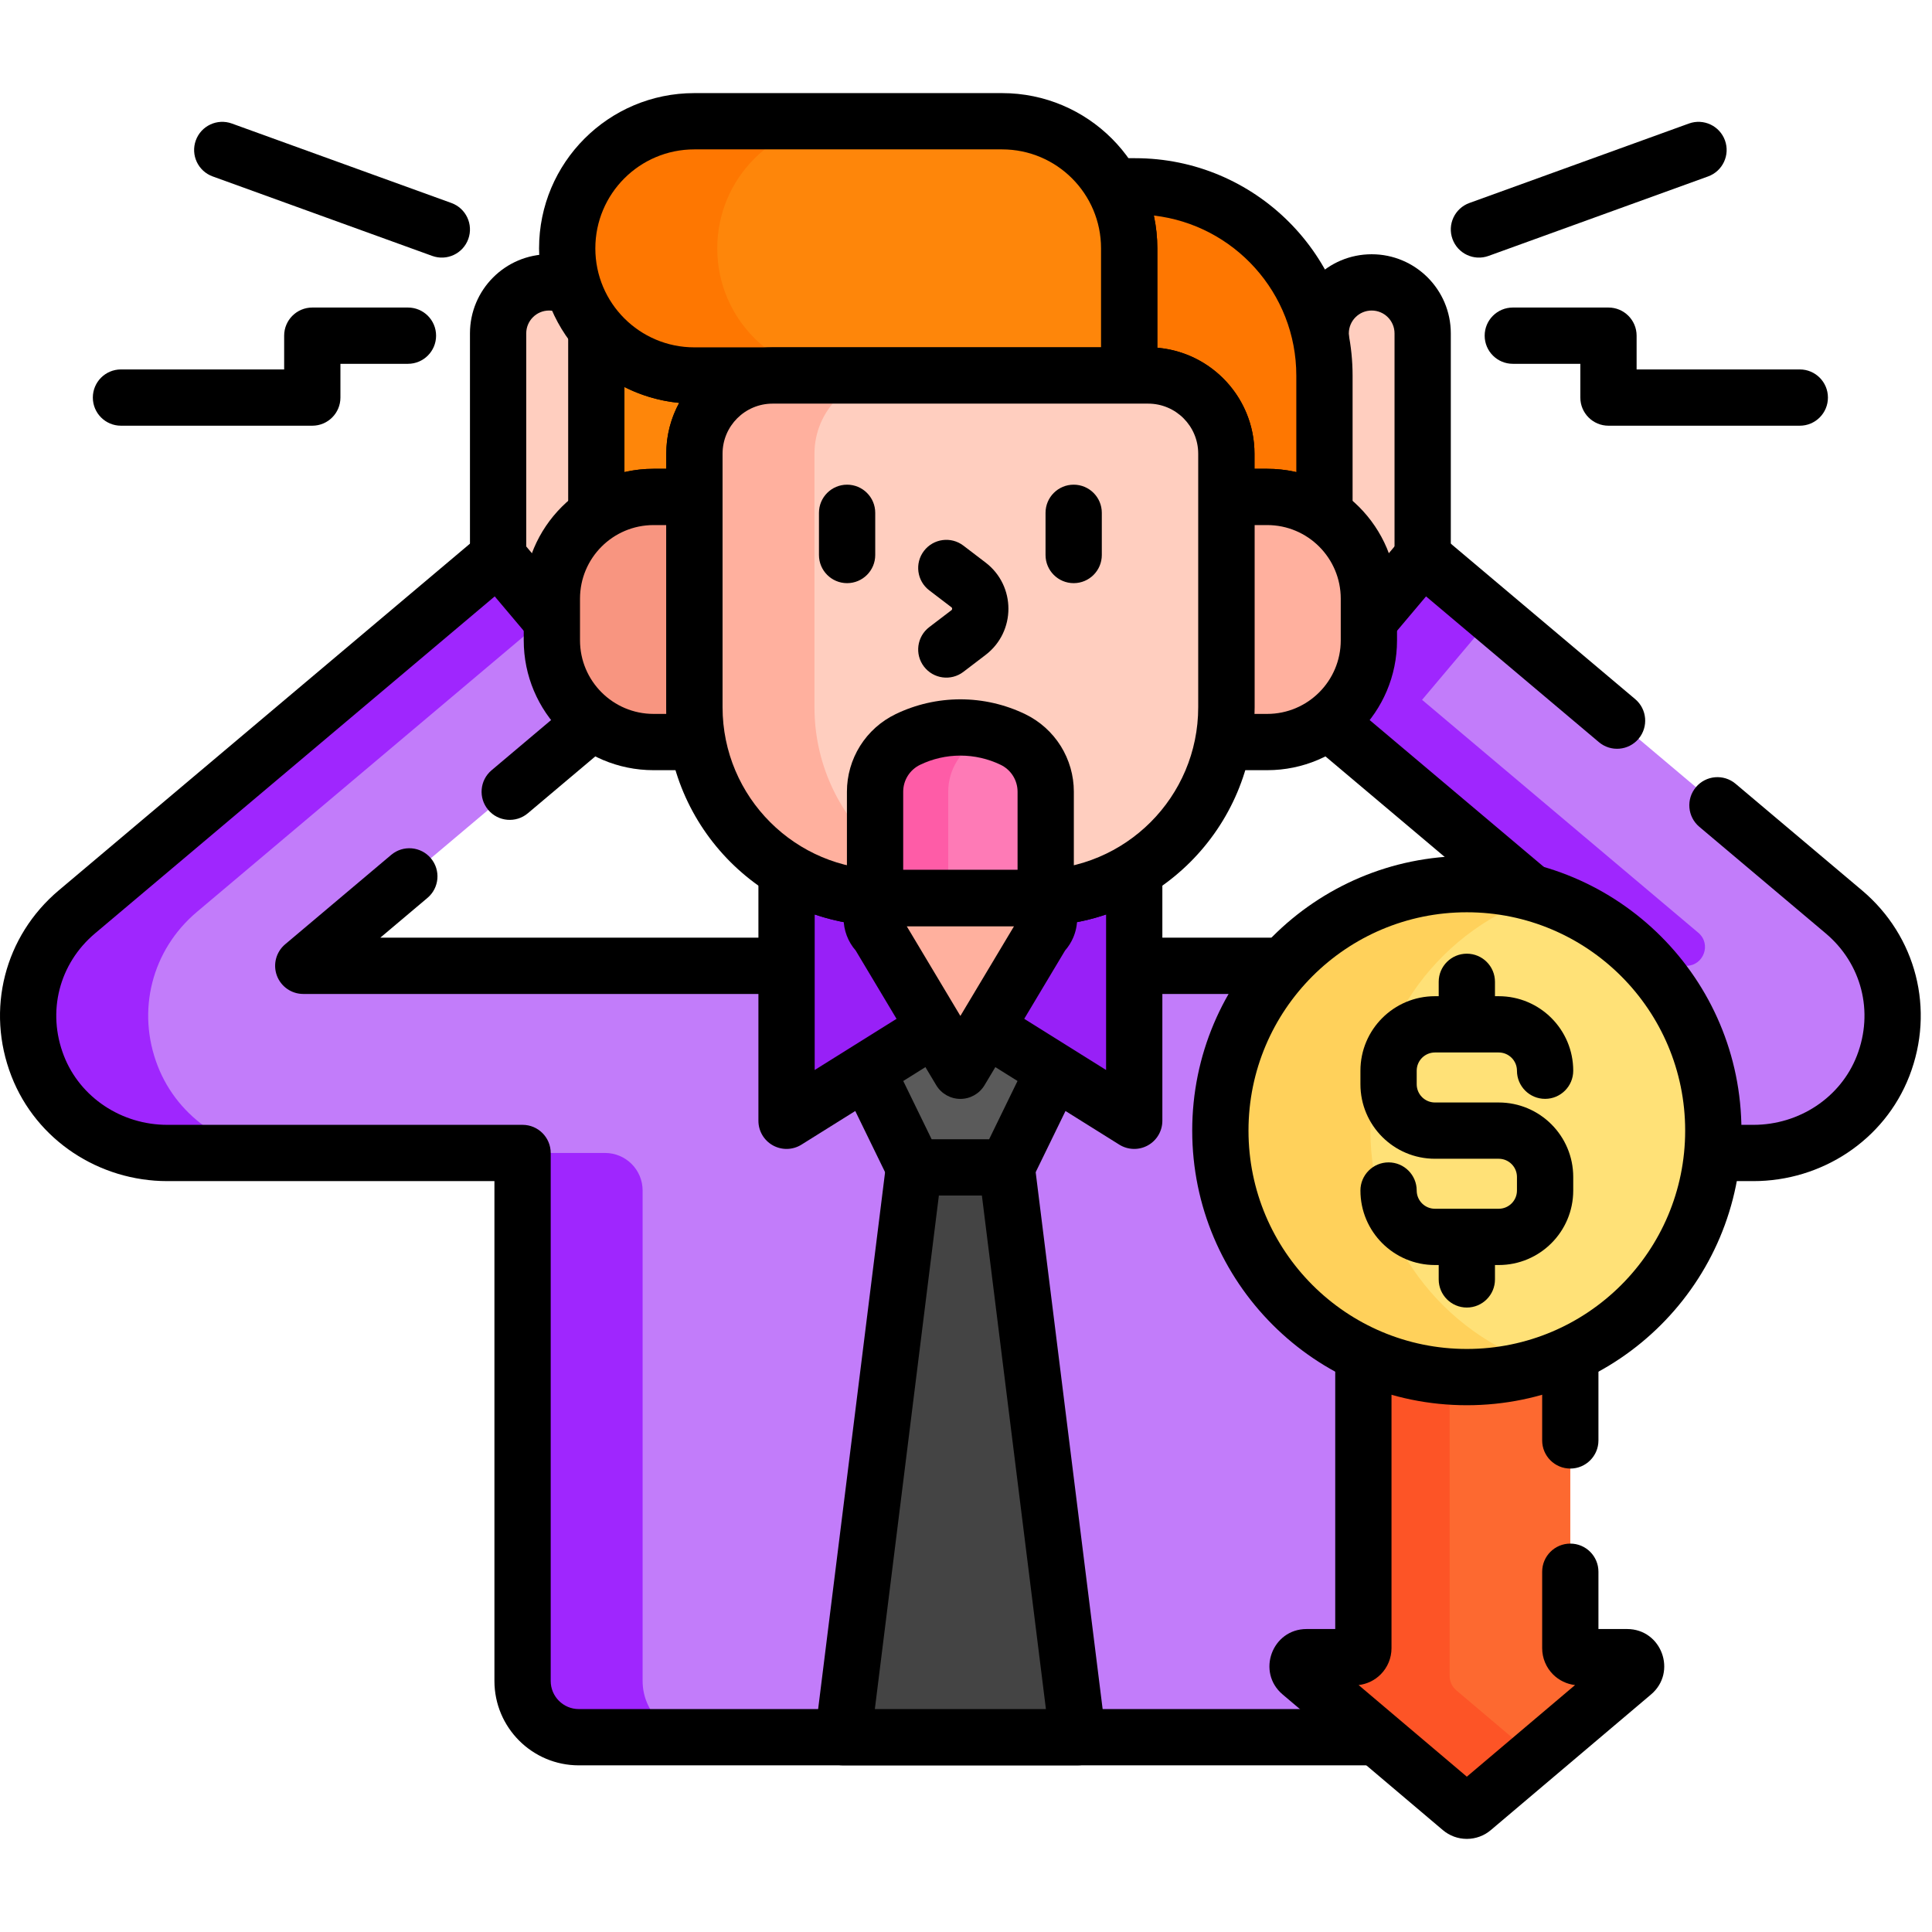 <svg width="150" height="150" viewBox="0 0 166 150" fill="none" xmlns="http://www.w3.org/2000/svg">
<path d="M51.56 30.816V20.645C51.56 18.225 49.598 16.264 47.178 16.264C44.759 16.264 42.797 18.225 42.797 20.645V39.836L46.381 56.331L54.691 48.02C58.076 44.635 58.076 39.148 54.691 35.763L52.843 33.914C52.436 33.507 52.113 33.024 51.893 32.493C51.673 31.961 51.56 31.392 51.56 30.816Z" fill="#FFCEBF"></path>
<path fill-rule="evenodd" clip-rule="evenodd" d="M40.38 20.645C40.38 16.89 43.423 13.846 47.178 13.846C50.933 13.846 53.977 16.89 53.977 20.645V30.816C53.977 31.074 54.028 31.329 54.127 31.568C54.225 31.806 54.37 32.022 54.552 32.205L56.401 34.053C60.73 38.382 60.73 45.401 56.401 49.73L48.09 58.04C47.465 58.666 46.548 58.9 45.699 58.65C44.851 58.401 44.206 57.708 44.018 56.844L40.435 40.35C40.398 40.181 40.38 40.009 40.38 39.836V20.645ZM47.178 18.681C46.094 18.681 45.215 19.561 45.215 20.645V39.577L47.803 51.49L52.982 46.311C55.423 43.87 55.423 39.913 52.982 37.472L51.133 35.624C50.502 34.992 50.001 34.243 49.66 33.418C49.318 32.593 49.142 31.709 49.142 30.816V20.645C49.142 19.561 48.263 18.681 47.178 18.681Z" fill="black"></path>
<path d="M113.475 30.816V20.645C113.475 18.225 115.436 16.264 117.856 16.264C120.276 16.264 122.237 18.225 122.237 20.645V39.836L118.654 56.331L110.343 48.02C106.958 44.635 106.958 39.148 110.343 35.763L112.192 33.914C112.599 33.507 112.921 33.024 113.142 32.493C113.362 31.961 113.475 31.392 113.475 30.816Z" fill="#FFCEBF"></path>
<path fill-rule="evenodd" clip-rule="evenodd" d="M117.856 18.681C116.772 18.681 115.893 19.561 115.893 20.645V30.816C115.893 31.709 115.717 32.593 115.375 33.418C115.033 34.243 114.533 34.992 113.901 35.624L112.192 33.914L113.901 35.624L112.053 37.472C109.612 39.913 109.612 43.87 112.053 46.311L117.232 51.49L119.82 39.577V20.645C119.82 19.561 118.941 18.681 117.856 18.681ZM111.058 20.645C111.058 16.89 114.101 13.846 117.856 13.846C121.611 13.846 124.655 16.89 124.655 20.645V39.836C124.655 40.009 124.636 40.181 124.6 40.35L121.016 56.844C120.829 57.708 120.184 58.401 119.335 58.65C118.487 58.9 117.57 58.666 116.945 58.04L108.634 49.73C104.305 45.401 104.305 38.382 108.634 34.053L110.482 32.205C110.665 32.022 110.809 31.806 110.908 31.568C111.007 31.329 111.058 31.074 111.058 30.816V20.645Z" fill="black"></path>
<path d="M158.427 70.349L122.237 39.836L111.871 52.13L138.978 74.984H26.057L53.163 52.13L42.797 39.836L6.607 70.349C2.73 73.618 1.391 78.84 3.236 83.588C5.005 88.143 9.489 91.065 14.375 91.065H44.9V136.428C44.9 139.098 47.064 141.263 49.734 141.263H120.135V91.065H150.659C155.546 91.065 160.029 88.143 161.799 83.588C163.644 78.84 162.304 73.618 158.427 70.349Z" fill="#C27CFA"></path>
<path d="M13.55 83.588C11.705 78.84 13.045 73.617 16.922 70.349L47.083 44.919L42.797 39.836L6.607 70.349C2.73 73.618 1.391 78.84 3.236 83.588C5.006 88.143 9.489 91.065 14.375 91.065H24.69C19.804 91.065 15.32 88.143 13.55 83.588ZM145.919 72.141L122.186 52.13L128.266 44.919L122.237 39.836L111.871 52.13L138.977 74.984H144.88C146.383 74.984 147.069 73.109 145.919 72.141ZM55.214 136.428V94.289C55.214 92.508 53.771 91.065 51.991 91.065H44.9V136.428C44.9 139.098 47.064 141.263 49.734 141.263H60.049C57.379 141.263 55.214 139.098 55.214 136.428Z" fill="#9F26FE"></path>
<path fill-rule="evenodd" clip-rule="evenodd" d="M41.239 37.988C42.259 37.127 43.785 37.257 44.645 38.278L55.011 50.572C55.424 51.062 55.626 51.697 55.572 52.335C55.517 52.974 55.211 53.565 54.721 53.979L45.354 61.876C44.333 62.737 42.808 62.607 41.948 61.586C41.087 60.565 41.217 59.04 42.238 58.18L49.756 51.84L42.507 43.243L8.166 72.197L8.166 72.197C5.078 74.8 4.018 78.928 5.489 82.713L5.489 82.713C6.88 86.292 10.435 88.648 14.375 88.648H44.9C46.235 88.648 47.317 89.73 47.317 91.065V136.428C47.317 137.763 48.399 138.846 49.734 138.846H117.718V91.065C117.718 89.73 118.8 88.648 120.135 88.648H150.659C154.599 88.648 158.155 86.292 159.545 82.713L159.545 82.713C161.016 78.928 159.956 74.8 156.869 72.197L156.869 72.197L146.008 63.04C144.987 62.179 144.857 60.654 145.718 59.633C146.578 58.612 148.103 58.483 149.124 59.343L159.985 68.501C159.985 68.501 159.985 68.501 159.985 68.501C164.653 72.435 166.271 78.753 164.052 84.464C161.903 89.995 156.493 93.483 150.659 93.483H122.553V141.263C122.553 142.598 121.47 143.681 120.135 143.681H49.734C45.729 143.681 42.482 140.433 42.482 136.428V93.483H14.375C8.542 93.483 3.131 89.995 0.982 84.464C-1.237 78.753 0.382 72.436 5.049 68.501L41.239 37.988Z" fill="black"></path>
<path fill-rule="evenodd" clip-rule="evenodd" d="M120.389 38.278C121.25 37.257 122.775 37.127 123.796 37.988L140.498 52.07C141.519 52.931 141.648 54.456 140.788 55.477C139.927 56.498 138.402 56.627 137.381 55.767L122.527 43.243L115.278 51.84L140.536 73.136C141.312 73.791 141.597 74.86 141.248 75.814C140.9 76.768 139.993 77.402 138.978 77.402H26.057C25.042 77.402 24.135 76.768 23.786 75.814C23.438 74.86 23.723 73.791 24.499 73.136L33.613 65.452C34.633 64.591 36.158 64.721 37.019 65.742C37.88 66.763 37.75 68.288 36.729 69.148L32.675 72.567H132.36L110.313 53.979C109.823 53.565 109.517 52.974 109.463 52.335C109.408 51.697 109.61 51.062 110.023 50.572L120.389 38.278Z" fill="black"></path>
<path d="M92.605 141.263L86.499 92.303H78.535L72.43 141.263H92.605Z" fill="#444444"></path>
<path fill-rule="evenodd" clip-rule="evenodd" d="M76.136 92.004C76.287 90.793 77.316 89.885 78.535 89.885H86.499C87.719 89.885 88.748 90.793 88.898 92.004L95.004 140.964C95.089 141.652 94.876 142.344 94.417 142.863C93.958 143.383 93.298 143.681 92.605 143.681H72.43C71.737 143.681 71.077 143.383 70.618 142.863C70.159 142.344 69.945 141.652 70.031 140.964L76.136 92.004ZM80.67 94.72L75.168 138.846H89.867L84.365 94.72H80.67Z" fill="black"></path>
<path d="M82.517 78.385L74.267 83.544L78.535 92.303H86.499L90.767 83.544L82.517 78.385Z" fill="#5A5A5A"></path>
<path fill-rule="evenodd" clip-rule="evenodd" d="M81.235 76.335C82.02 75.844 83.015 75.844 83.799 76.335L92.049 81.494C93.097 82.15 93.482 83.491 92.94 84.603L88.672 93.362C88.267 94.193 87.424 94.72 86.499 94.72H78.535C77.611 94.72 76.767 94.193 76.362 93.362L72.094 84.603C71.553 83.491 71.937 82.15 72.986 81.494L81.235 76.335ZM77.394 84.44L80.047 89.885H84.988L87.641 84.44L82.517 81.236L77.394 84.44Z" fill="black"></path>
<path d="M88.983 69.151H76.052C73.066 69.155 70.136 68.34 67.581 66.793V88.3L82.517 78.959L97.453 88.3V66.794C94.899 68.34 91.969 69.155 88.983 69.151Z" fill="#9820F7"></path>
<path fill-rule="evenodd" clip-rule="evenodd" d="M66.394 64.687C67.155 64.259 68.087 64.273 68.833 64.725C71.009 66.043 73.505 66.737 76.048 66.733L76.052 66.733L88.986 66.733C91.53 66.737 94.025 66.043 96.202 64.725C96.948 64.274 97.88 64.259 98.64 64.688C99.4 65.116 99.871 65.921 99.871 66.794V88.3C99.871 89.179 99.394 89.988 98.625 90.414C97.856 90.84 96.917 90.815 96.171 90.349L82.517 81.81L68.863 90.349C68.118 90.815 67.179 90.84 66.41 90.414C65.641 89.988 65.164 89.179 65.164 88.3V66.793C65.164 65.921 65.634 65.116 66.394 64.687ZM69.999 70.571V83.936L81.236 76.909C82.02 76.418 83.015 76.418 83.799 76.909L95.036 83.936V70.571C93.095 71.231 91.05 71.571 88.981 71.568H76.054C73.985 71.571 71.94 71.231 69.999 70.571Z" fill="black"></path>
<path d="M88.983 69.151H76.052C75.664 69.151 75.281 69.132 74.9 69.106V70.903C74.9 71.395 75.103 71.867 75.462 72.204L82.517 84.001L89.572 72.204C89.75 72.037 89.891 71.835 89.988 71.612C90.085 71.388 90.135 71.146 90.135 70.903V69.106C89.751 69.134 89.367 69.149 88.983 69.151Z" fill="#FFB09E"></path>
<path fill-rule="evenodd" clip-rule="evenodd" d="M91.78 67.335C92.272 67.792 92.552 68.434 92.552 69.106V70.902C92.552 70.902 92.552 70.902 92.552 70.903C92.552 71.476 92.435 72.044 92.207 72.57C92.034 72.972 91.799 73.344 91.511 73.672L84.592 85.242C84.156 85.972 83.368 86.419 82.517 86.419C81.667 86.419 80.879 85.972 80.442 85.242L73.524 73.673C72.855 72.909 72.483 71.925 72.483 70.903V69.106C72.483 68.436 72.761 67.795 73.251 67.338C73.741 66.881 74.399 66.648 75.067 66.694C75.415 66.718 75.739 66.733 76.052 66.733H88.977C89.304 66.732 89.631 66.719 89.957 66.695C90.627 66.645 91.288 66.877 91.78 67.335ZM87.136 71.568H77.899L82.517 79.291L87.136 71.568Z" fill="black"></path>
<path d="M97.53 8.01H95.632C96.545 9.638 97.023 11.474 97.021 13.34V24.262H98.648C102.36 24.262 105.369 27.271 105.369 30.983V34.698H108.877C110.633 34.695 112.349 35.224 113.798 36.215V24.278C113.798 15.293 106.515 8.01 97.53 8.01Z" fill="#FE7701"></path>
<path fill-rule="evenodd" clip-rule="evenodd" d="M93.546 6.788C93.979 6.048 94.773 5.592 95.632 5.592H97.53C107.85 5.592 116.215 13.958 116.216 24.278V36.215C116.216 37.112 115.72 37.934 114.927 38.353C114.134 38.772 113.174 38.717 112.434 38.211C111.387 37.495 110.149 37.113 108.881 37.115L105.369 37.115C104.034 37.115 102.952 36.033 102.952 34.698V30.983C102.952 28.606 101.025 26.679 98.648 26.679H97.021C95.686 26.679 94.604 25.597 94.604 24.262L94.604 13.338C94.606 11.886 94.233 10.459 93.523 9.193C93.103 8.444 93.112 7.529 93.546 6.788ZM99.139 10.52C99.338 11.443 99.44 12.389 99.439 13.342V21.878C104.116 22.279 107.787 26.203 107.787 30.983V32.28L108.874 32.28C108.874 32.28 108.875 32.28 108.875 32.28C109.723 32.279 110.563 32.375 111.381 32.563V24.278C111.381 24.278 111.381 24.278 111.381 24.278C111.381 17.173 106.03 11.317 99.139 10.52Z" fill="black"></path>
<path d="M59.657 24.262C56.268 24.262 53.239 22.718 51.236 20.296V36.215C52.686 35.224 54.401 34.695 56.157 34.698H59.665V30.983C59.665 27.271 62.674 24.262 66.386 24.262H59.657Z" fill="#FE860A"></path>
<path fill-rule="evenodd" clip-rule="evenodd" d="M50.417 18.021C51.377 17.676 52.449 17.97 53.099 18.755C54.663 20.646 57.019 21.845 59.657 21.845H66.386C67.721 21.845 68.804 22.927 68.804 24.262C68.804 25.597 67.722 26.679 66.386 26.679C66.386 26.679 66.386 26.679 66.386 26.679C64.009 26.68 62.083 28.607 62.083 30.983V34.698C62.083 36.033 61 37.115 59.665 37.115L56.154 37.115C54.886 37.113 53.647 37.495 52.6 38.211C51.86 38.717 50.901 38.772 50.108 38.353C49.315 37.935 48.819 37.112 48.819 36.215V20.296C48.819 19.276 49.458 18.367 50.417 18.021ZM58.356 26.617C56.678 26.454 55.091 25.98 53.654 25.255V32.563C54.471 32.375 55.311 32.279 56.159 32.28H57.248V30.983C57.248 29.402 57.649 27.914 58.356 26.617Z" fill="black"></path>
<path d="M97.021 24.262H59.657C53.625 24.262 48.735 19.372 48.735 13.34C48.735 7.308 53.625 2.417 59.657 2.417H86.098C92.131 2.417 97.021 7.308 97.021 13.34V24.262H97.021Z" fill="#FE860A"></path>
<path d="M61.628 13.34C61.628 7.308 66.518 2.417 72.55 2.417H59.657C53.625 2.417 48.735 7.307 48.735 13.34C48.735 19.372 53.625 24.262 59.657 24.262H72.55C66.518 24.262 61.628 19.372 61.628 13.34Z" fill="#FE7701"></path>
<path fill-rule="evenodd" clip-rule="evenodd" d="M59.657 4.835C54.96 4.835 51.152 8.643 51.152 13.34C51.152 18.037 54.96 21.845 59.657 21.845H94.603V13.34C94.603 8.643 90.796 4.835 86.098 4.835H59.657ZM99.439 24.222V13.34C99.439 5.972 93.466 0 86.098 0H59.657C52.29 0 46.317 5.972 46.317 13.34C46.317 20.707 52.29 26.679 59.657 26.679H97.021C98.356 26.679 99.439 25.597 99.439 24.262C99.439 24.249 99.439 24.235 99.439 24.222Z" fill="black"></path>
<path d="M59.665 52.764V34.698H56.157C51.33 34.698 47.418 38.611 47.418 43.438V47.018C47.418 51.845 51.33 55.757 56.157 55.757H59.943C59.759 54.77 59.666 53.768 59.665 52.764Z" fill="#F89580"></path>
<path d="M59.665 52.764V34.698H56.157C51.33 34.698 47.418 38.611 47.418 43.438V47.018C47.418 51.845 51.33 55.757 56.157 55.757H59.943C59.759 54.77 59.666 53.768 59.665 52.764Z" fill="#F89580"></path>
<path fill-rule="evenodd" clip-rule="evenodd" d="M45 43.438C45 37.275 49.995 32.28 56.157 32.28H59.665C61 32.28 62.083 33.363 62.083 34.698L62.083 52.761C62.083 52.762 62.083 52.762 62.083 52.762C62.084 53.619 62.163 54.473 62.32 55.316C62.451 56.022 62.261 56.75 61.802 57.303C61.343 57.855 60.661 58.175 59.943 58.175H56.157C49.995 58.175 45 53.18 45 47.018V43.438ZM56.157 37.115C52.666 37.115 49.835 39.946 49.835 43.438V47.018C49.835 50.509 52.666 53.34 56.157 53.34H57.257C57.251 53.149 57.248 52.958 57.248 52.767L57.248 37.115H56.157Z" fill="black"></path>
<path d="M108.877 34.698H105.369V52.764C105.369 53.787 105.271 54.786 105.091 55.757H108.877C113.704 55.757 117.616 51.845 117.616 47.018V43.438C117.617 38.611 113.704 34.698 108.877 34.698Z" fill="#FFB09E"></path>
<path fill-rule="evenodd" clip-rule="evenodd" d="M102.952 34.698C102.952 33.363 104.034 32.28 105.369 32.28H108.877C115.039 32.28 120.034 37.275 120.034 43.438C120.034 43.438 120.034 43.437 120.034 43.438V47.018C120.034 53.18 115.039 58.175 108.877 58.175H105.091C104.373 58.175 103.692 57.856 103.233 57.304C102.774 56.752 102.583 56.024 102.714 55.318C102.868 54.484 102.952 53.632 102.952 52.764V34.698ZM107.787 37.115V52.764C107.787 52.957 107.784 53.149 107.778 53.34H108.877C112.368 53.34 115.199 50.509 115.199 47.018V43.438C115.199 39.946 112.369 37.115 108.877 37.115H107.787Z" fill="black"></path>
<path d="M88.983 69.151H76.052C67.002 69.151 59.665 61.814 59.665 52.764V30.983C59.665 27.271 62.675 24.262 66.386 24.262H98.648C102.36 24.262 105.369 27.271 105.369 30.983V52.764C105.369 61.814 98.033 69.151 88.983 69.151Z" fill="#FFCEBF"></path>
<path d="M69.98 52.764V30.983C69.98 27.271 72.989 24.262 76.701 24.262H66.386C62.675 24.262 59.665 27.271 59.665 30.983V52.764C59.665 61.524 66.539 68.677 75.186 69.128V64.739C71.984 61.748 69.98 57.491 69.98 52.764Z" fill="#FFB09E"></path>
<path fill-rule="evenodd" clip-rule="evenodd" d="M66.386 26.68C64.01 26.68 62.083 28.606 62.083 30.983V52.764C62.083 60.479 68.337 66.733 76.052 66.733H88.983C96.698 66.733 102.952 60.479 102.952 52.764V30.983C102.952 28.606 101.025 26.68 98.648 26.68H66.386ZM57.248 30.983C57.248 25.936 61.339 21.845 66.386 21.845H98.648C103.695 21.845 107.787 25.936 107.787 30.983V52.764C107.787 63.149 99.368 71.568 88.983 71.568H76.052C65.667 71.568 57.248 63.149 57.248 52.764V30.983Z" fill="black"></path>
<path d="M89.848 60.025C89.848 59.089 89.585 58.172 89.088 57.379C88.591 56.585 87.881 55.948 87.039 55.54C85.629 54.859 84.083 54.505 82.517 54.505C80.951 54.505 79.405 54.859 77.995 55.54C77.153 55.948 76.443 56.585 75.946 57.379C75.449 58.172 75.186 59.089 75.186 60.025V69.127C75.473 69.142 75.761 69.151 76.052 69.151H88.982C89.273 69.151 89.561 69.143 89.848 69.127V60.025Z" fill="#FE7AB6"></path>
<path d="M81.472 60.025C81.472 59.089 81.735 58.172 82.232 57.379C82.729 56.586 83.439 55.948 84.281 55.54C84.726 55.325 85.186 55.143 85.657 54.994C83.147 54.198 80.394 54.377 77.996 55.54C77.153 55.948 76.443 56.585 75.947 57.379C75.45 58.172 75.186 59.089 75.186 60.025V69.127C75.473 69.142 75.762 69.151 76.052 69.151H82.338C82.047 69.151 81.759 69.142 81.472 69.127V60.025Z" fill="#FE5CA7"></path>
<path fill-rule="evenodd" clip-rule="evenodd" d="M72.783 33.644C74.118 33.644 75.201 34.727 75.201 36.062V39.687C75.201 41.022 74.118 42.105 72.783 42.105C71.448 42.105 70.366 41.022 70.366 39.687V36.062C70.366 34.727 71.448 33.644 72.783 33.644ZM92.251 33.644C93.587 33.644 94.669 34.727 94.669 36.062V39.687C94.669 41.022 93.587 42.105 92.251 42.105C90.916 42.105 89.834 41.022 89.834 39.687V36.062C89.834 34.727 90.916 33.644 92.251 33.644ZM79.387 39.336C80.197 38.274 81.714 38.07 82.775 38.88L84.68 40.333C87.299 42.332 87.3 46.276 84.68 48.274C84.68 48.275 84.68 48.274 84.68 48.274L82.775 49.727C81.714 50.537 80.197 50.333 79.387 49.271C78.577 48.21 78.781 46.693 79.843 45.883L81.747 44.43C81.776 44.408 81.787 44.39 81.794 44.376C81.803 44.358 81.81 44.333 81.81 44.304C81.81 44.275 81.803 44.25 81.794 44.232C81.787 44.217 81.776 44.199 81.747 44.177C81.747 44.177 81.747 44.177 81.747 44.177L79.843 42.724C78.781 41.914 78.577 40.397 79.387 39.336ZM76.944 53.363C78.682 52.523 80.587 52.087 82.517 52.087C84.447 52.087 86.352 52.523 88.09 53.363L88.093 53.364C89.344 53.971 90.399 54.917 91.137 56.095C91.874 57.273 92.266 58.635 92.266 60.025C92.266 60.025 92.266 60.025 92.266 60.025V69.127C92.266 70.413 91.259 71.474 89.976 71.541C89.649 71.559 89.317 71.568 88.982 71.568H76.052C75.715 71.568 75.384 71.558 75.061 71.542C73.776 71.475 72.769 70.414 72.769 69.127V60.025C72.769 60.025 72.769 60.025 72.769 60.025C72.769 58.635 73.16 57.273 73.897 56.095C74.635 54.917 75.69 53.971 76.941 53.365L76.944 53.363ZM79.049 57.716C78.616 57.926 78.251 58.254 77.995 58.662C77.739 59.07 77.604 59.542 77.604 60.024V66.733H87.431V60.025C87.431 59.543 87.295 59.07 87.039 58.662C86.784 58.254 86.418 57.926 85.985 57.716C84.903 57.194 83.718 56.922 82.517 56.922C81.316 56.922 80.13 57.194 79.049 57.716Z" fill="black"></path>
<path d="M139.799 134.386H135.693C135.489 134.386 135.293 134.304 135.148 134.16C135.004 134.015 134.922 133.819 134.922 133.614V108.365C132.137 109.657 129.103 110.325 126.032 110.322C122.962 110.324 119.928 109.657 117.142 108.365V133.614C117.142 133.819 117.061 134.015 116.916 134.16C116.772 134.304 116.576 134.386 116.371 134.386H112.265C111.547 134.386 111.219 135.281 111.767 135.745L125.534 147.4C125.673 147.518 125.85 147.583 126.032 147.583C126.215 147.583 126.391 147.518 126.531 147.4L140.298 135.745C140.846 135.281 140.517 134.386 139.799 134.386Z" fill="#FD6930"></path>
<path d="M124.556 136.003V110.265C121.989 110.089 119.477 109.445 117.142 108.365V133.614C117.142 133.819 117.061 134.015 116.916 134.16C116.772 134.304 116.576 134.386 116.371 134.386H112.265C111.547 134.386 111.219 135.281 111.767 135.745L125.534 147.4C125.673 147.518 125.85 147.582 126.032 147.582C126.214 147.582 126.391 147.518 126.53 147.4L131.833 142.911L125.126 137.233C124.947 137.081 124.804 136.893 124.705 136.681C124.607 136.468 124.556 136.237 124.556 136.003Z" fill="#FD5426"></path>
<path fill-rule="evenodd" clip-rule="evenodd" d="M134.922 105.947C136.258 105.947 137.34 107.03 137.34 108.365V115.764C137.34 117.099 136.258 118.181 134.922 118.181C133.587 118.181 132.505 117.099 132.505 115.764V108.365C132.505 107.03 133.587 105.947 134.922 105.947ZM117.142 105.948C118.477 105.948 119.56 107.03 119.56 108.365V133.614C119.56 134.46 119.224 135.271 118.626 135.869C118.114 136.381 117.446 136.701 116.734 136.782L126.032 144.654L135.331 136.782C134.619 136.701 133.951 136.381 133.439 135.869C132.841 135.271 132.505 134.46 132.505 133.614V127.045C132.505 125.71 133.588 124.628 134.923 124.628C136.258 124.628 137.34 125.71 137.34 127.045V131.968H139.8C142.772 131.968 144.125 135.673 141.86 137.59C141.86 137.59 141.86 137.59 141.86 137.59L128.092 149.245L128.092 149.245C127.517 149.733 126.787 150 126.032 150C125.278 150 124.548 149.733 123.972 149.245L123.972 149.245L110.205 137.59C110.205 137.59 110.205 137.59 110.205 137.59C107.939 135.672 109.294 131.968 112.265 131.968H114.725V108.365C114.725 107.03 115.807 105.948 117.142 105.948ZM138.736 133.9L138.736 133.9Z" fill="black"></path>
<path d="M126.032 110.321C137.728 110.321 147.21 100.84 147.21 89.144C147.21 77.448 137.728 67.966 126.032 67.966C114.336 67.966 104.855 77.448 104.855 89.144C104.855 100.84 114.336 110.321 126.032 110.321Z" fill="#FFE177"></path>
<path d="M117.748 89.144C117.748 79.696 123.936 71.696 132.479 68.969C130.395 68.303 128.22 67.965 126.032 67.966C114.336 67.966 104.855 77.448 104.855 89.144C104.855 100.84 114.336 110.321 126.032 110.321C128.22 110.323 130.395 109.984 132.479 109.319C123.936 106.591 117.748 98.592 117.748 89.144Z" fill="#FFD15B"></path>
<path fill-rule="evenodd" clip-rule="evenodd" d="M126.032 70.384C115.671 70.384 107.272 78.783 107.272 89.144C107.272 99.505 115.671 107.904 126.032 107.904C136.393 107.904 144.792 99.505 144.792 89.144C144.792 78.783 136.393 70.384 126.032 70.384ZM102.437 89.144C102.437 76.113 113.001 65.549 126.032 65.549C139.063 65.549 149.627 76.113 149.627 89.144C149.627 102.175 139.063 112.739 126.032 112.739C113.001 112.739 102.437 102.175 102.437 89.144Z" fill="black"></path>
<path fill-rule="evenodd" clip-rule="evenodd" d="M16.824 4.063C17.278 2.808 18.664 2.159 19.92 2.613L38.785 9.442C40.04 9.897 40.69 11.283 40.235 12.538C39.781 13.794 38.395 14.443 37.139 13.989L18.274 7.159C17.018 6.705 16.369 5.319 16.824 4.063ZM148.211 4.063C148.665 5.319 148.016 6.705 146.761 7.159L127.896 13.989C126.64 14.443 125.254 13.794 124.8 12.538C124.345 11.283 124.994 9.897 126.25 9.442L145.115 2.613C146.37 2.159 147.756 2.808 148.211 4.063ZM24.415 20.841C24.415 19.506 25.497 18.424 26.832 18.424H35.052C36.387 18.424 37.469 19.506 37.469 20.841C37.469 22.177 36.387 23.259 35.052 23.259H29.25V26.16C29.25 27.495 28.168 28.577 26.832 28.577H10.394C9.059 28.577 7.977 27.495 7.977 26.16C7.977 24.824 9.059 23.742 10.394 23.742H24.415V20.841ZM127.565 20.841C127.565 19.506 128.648 18.424 129.983 18.424H138.202C139.537 18.424 140.62 19.506 140.62 20.841V23.742H154.64C155.976 23.742 157.058 24.824 157.058 26.16C157.058 27.495 155.976 28.577 154.64 28.577H138.202C136.867 28.577 135.785 27.495 135.785 26.16V23.259H129.983C128.648 23.259 127.565 22.177 127.565 20.841ZM126.032 73.942C127.367 73.942 128.45 75.025 128.45 76.36V77.595H128.772C132.307 77.595 135.174 80.462 135.174 83.997C135.174 85.332 134.091 86.415 132.756 86.415C131.421 86.415 130.339 85.332 130.339 83.997C130.339 83.132 129.637 82.43 128.772 82.43H123.293C122.427 82.43 121.725 83.132 121.725 83.997V85.159C121.725 86.025 122.427 86.727 123.293 86.727H128.772C132.307 86.727 135.174 89.593 135.174 93.129V94.291C135.174 97.827 132.307 100.693 128.772 100.693H128.45V101.928C128.45 103.263 127.367 104.346 126.032 104.346C124.697 104.346 123.615 103.263 123.615 101.928V100.693H123.293C119.757 100.693 116.89 97.827 116.89 94.291C116.89 92.956 117.973 91.874 119.308 91.874C120.643 91.874 121.725 92.956 121.725 94.291C121.725 95.157 122.427 95.858 123.293 95.858H125.992C126.005 95.858 126.019 95.858 126.032 95.858C126.046 95.858 126.059 95.858 126.072 95.858H128.772C129.637 95.858 130.339 95.157 130.339 94.291V93.129C130.339 92.263 129.637 91.562 128.772 91.562H123.293C119.757 91.562 116.89 88.695 116.89 85.159V83.997C116.89 80.462 119.757 77.595 123.293 77.595H123.615V76.36C123.615 75.025 124.697 73.942 126.032 73.942Z" fill="black"></path>
</svg>